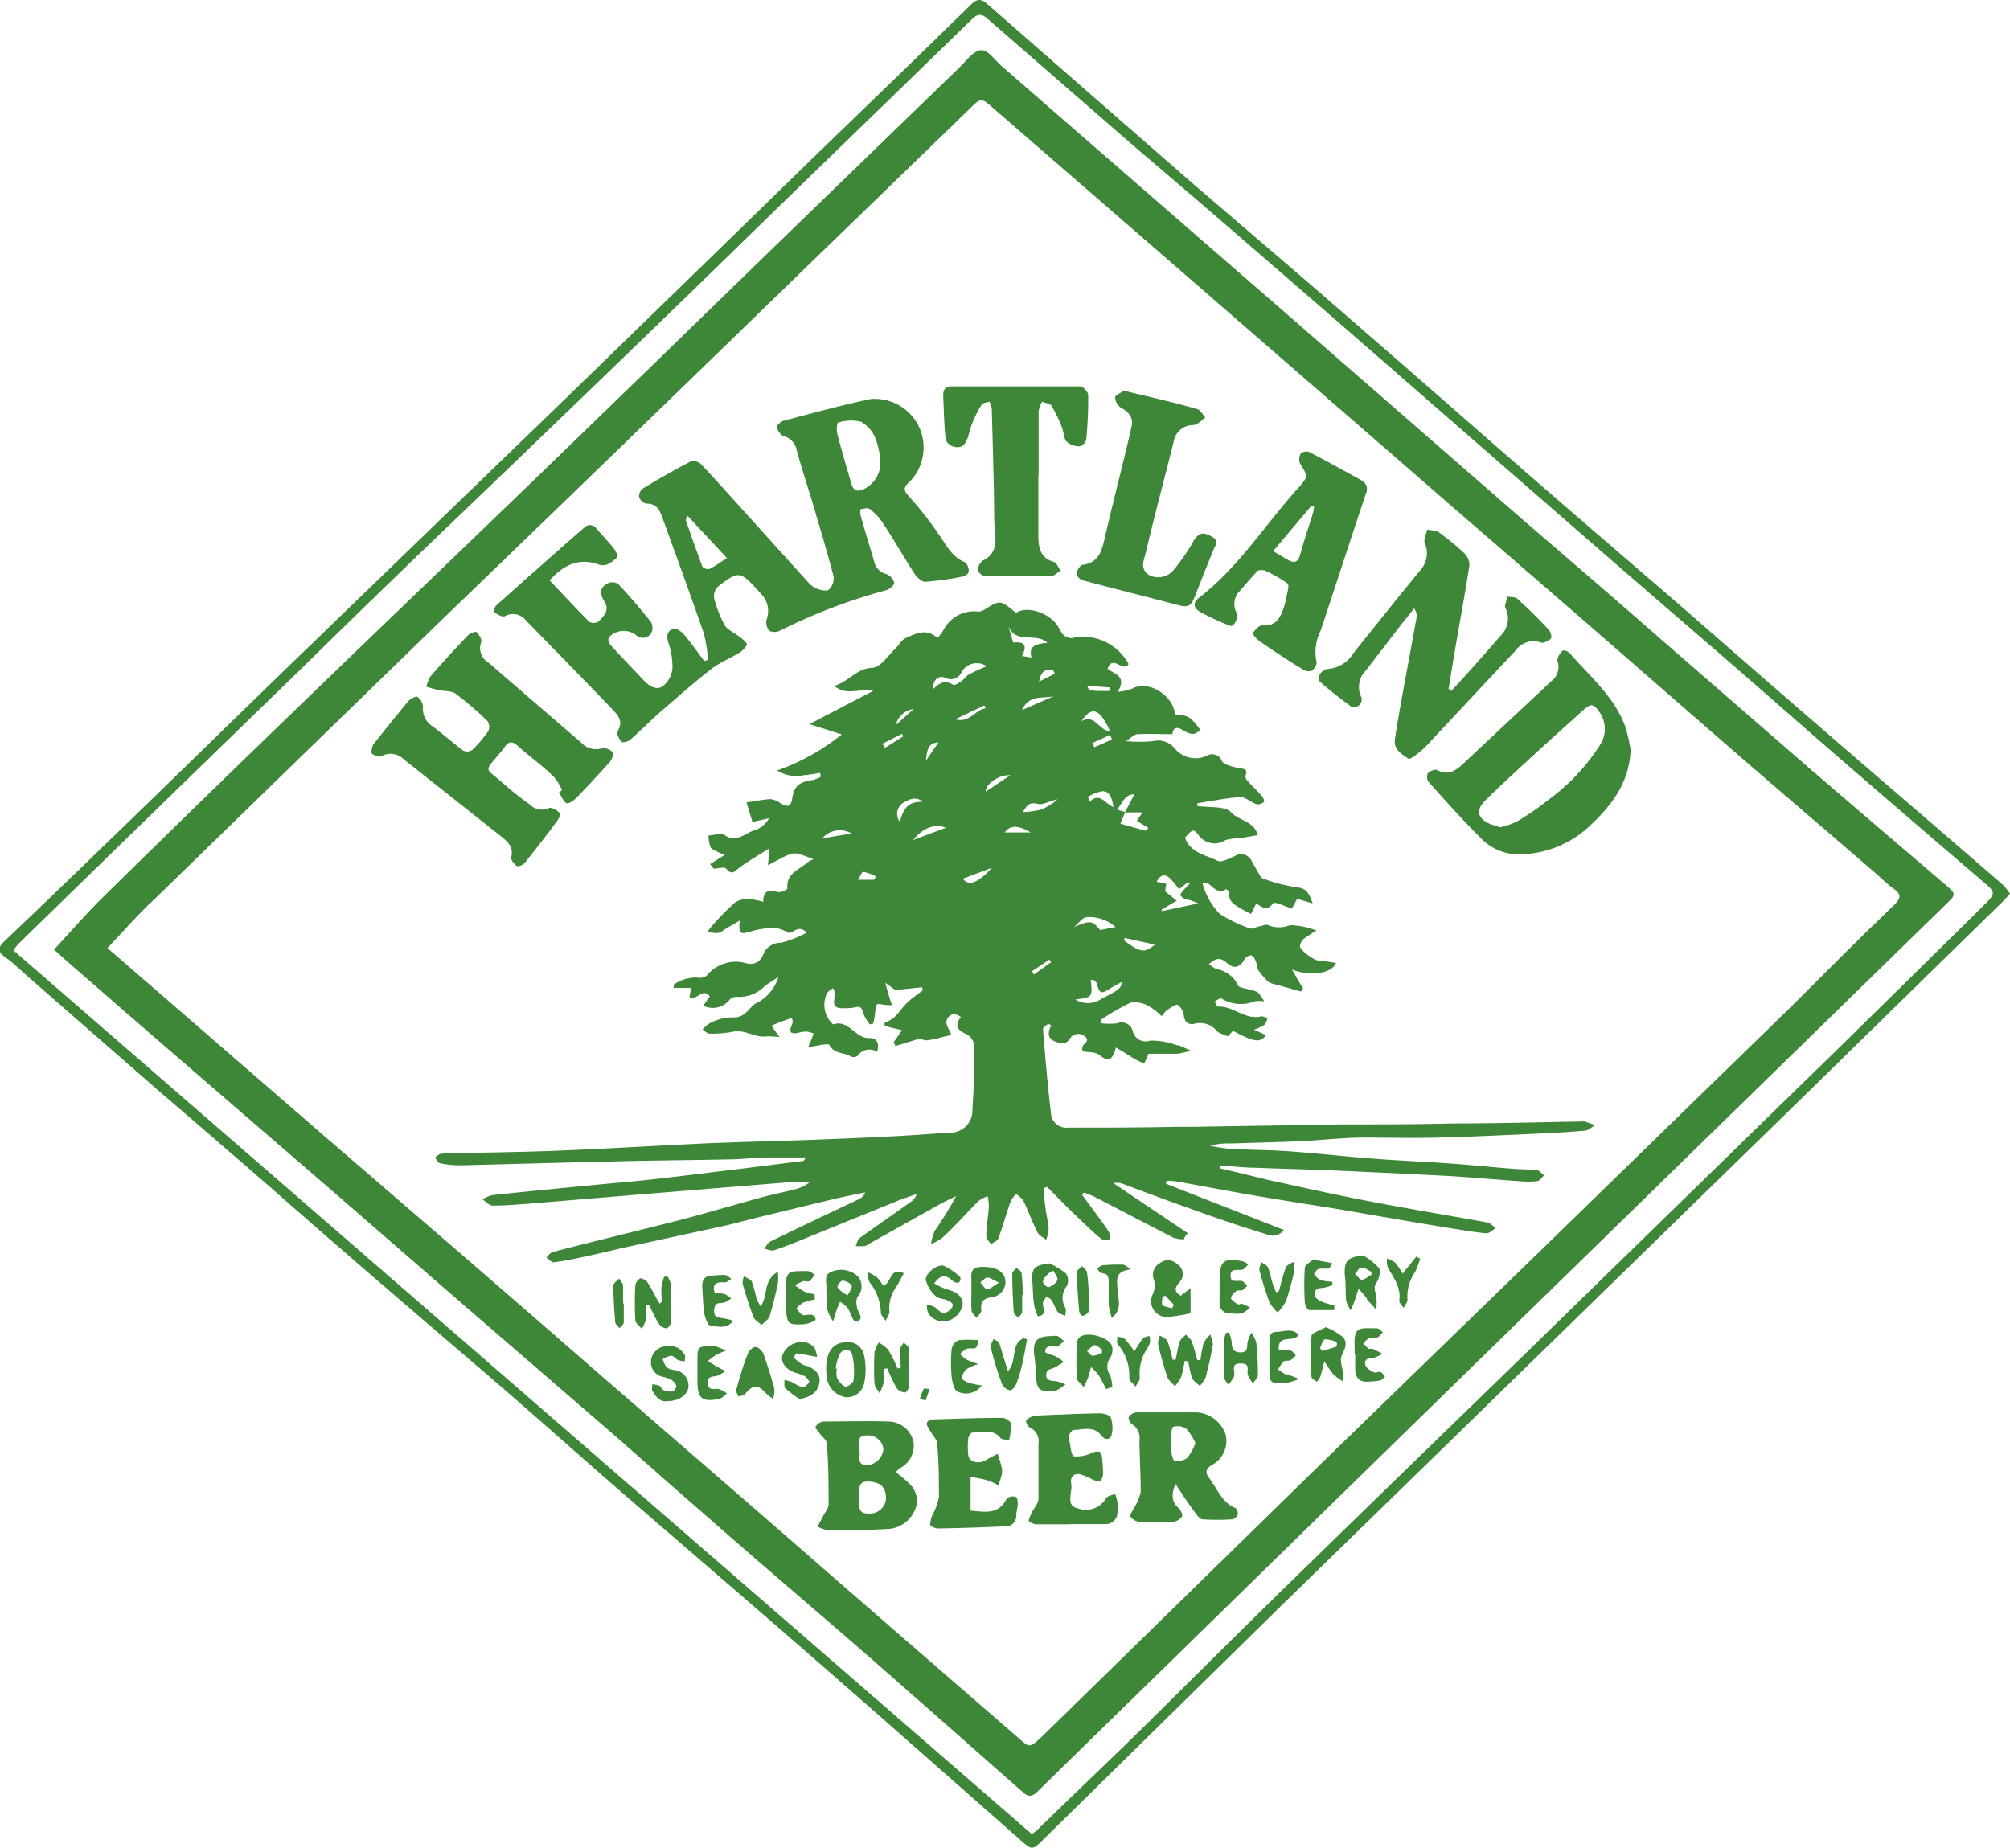 <svg xmlns="http://www.w3.org/2000/svg" viewBox="0 0 173.81 159.81"><defs><style>.cls-1{fill:#3e8638;}</style></defs><title>hertland_logo</title><g id="レイヤー_2" data-name="レイヤー 2"><g id="image"><g id="OYhaIL"><path class="cls-1" d="M173.81,77.3c-.26.28-.46.52-.68.73q-8.72,8.53-17.43,17.06l-27.68,27-17.44,17L90.13,159.19c-.86.84-.92.81-1.84,0q-6.5-5.73-13-11.45-6.3-5.53-12.65-11c-3.28-2.85-6.59-5.67-9.87-8.53s-6.79-6-10.21-8.94-7.09-6.07-10.62-9.12c-2.9-2.51-5.77-5-8.66-7.55q-4.86-4.22-9.75-8.42L2.45,84.5c-.65-.57-1.27-1.2-2-1.71s-.6-.87-.06-1.39c2.73-2.6,5.46-5.21,8.16-7.84C14.33,68,20.05,62.37,25.81,56.8Q37.08,45.9,48.36,35q10.72-10.4,21.41-20.83C74.51,9.58,79.27,5,84,.36c.52-.5.87-.46,1.39,0Q94.2,8.07,103,15.75C108,20.05,113,24.3,117.92,28.6c4.78,4.14,9.52,8.32,14.29,12.47,3.65,3.18,7.32,6.33,11,9.5s7.52,6.56,11.29,9.82q6.15,5.33,12.31,10.62c2.15,1.86,4.31,3.71,6.45,5.58A5.85,5.85,0,0,1,173.81,77.3ZM89.23,158.64c.19-.15.33-.24.46-.36,3-2.93,6.07-5.84,9.07-8.78,5.06-5,10.07-10,15.14-14.92,7.66-7.48,15.37-14.92,23-22.38l21.64-21.1q6.43-6.3,12.85-12.64c1.27-1.25,1.25-1.22-.11-2.38q-6.15-5.26-12.26-10.55c-2.92-2.53-5.81-5.08-8.72-7.61-3.7-3.21-7.42-6.4-11.11-9.61s-7.44-6.47-11.15-9.71L116.33,28.39l-9.79-8.48c-2.72-2.35-5.45-4.69-8.17-7q-6.5-5.65-13-11.31c-.51-.45-.86-.39-1.33.07Q76.29,9.2,68.51,16.74c-3.62,3.52-7.22,7.05-10.85,10.56Q48.9,35.78,40.1,44.22,33,51,26,57.89,13.75,69.77,1.58,81.65a5.46,5.46,0,0,0-.42.55Z"/><path class="cls-1" d="M4.67,82.14c1.47-1.59,2.78-3.11,4.2-4.51q8.27-8.13,16.6-16.17c7.09-6.86,14.22-13.68,21.32-20.54q10.08-9.75,20.13-19.54Q74.94,13.6,83,5.8c.57-.55,1.18-1.42,1.82-1.46s1.21.87,1.8,1.38L104.87,21.6q5.52,4.78,11,9.57,7.9,6.88,15.81,13.78c4,3.45,8,6.87,11.91,10.31,4.34,3.76,8.67,7.55,13,11.3q5.82,5,11.68,10c.87.75.89.79.07,1.59l-37.46,36.57q-15.06,14.7-30.09,29.41c-3.69,3.61-7.4,7.21-11.09,10.84-.45.44-.76.47-1.23.06Q82,149.3,75.46,143.57c-3.63-3.17-7.3-6.29-10.93-9.44-3.81-3.31-7.6-6.65-11.41-10q-6.93-6-13.88-12l-10-8.69q-5.42-4.69-10.86-9.38Q12.12,88.66,5.86,83.2C5.4,82.81,5,82.4,4.67,82.14ZM9.29,82l.74.64L28,98.22q6,5.18,12,10.35,6.23,5.39,12.42,10.79l13.94,12.09c3.76,3.27,7.52,6.56,11.29,9.83q5.19,4.51,10.37,9c1,.88,1,.92,2,0q12.28-12,24.54-24,9.27-9,18.54-18,10.83-10.55,21.66-21.09c3-3,6-6,9.05-8.94.46-.45.7-.84,0-1.34s-1.1-.94-1.65-1.41c-4-3.46-8.06-6.91-12.07-10.39-4.34-3.76-8.66-7.55-13-11.32l-12.24-10.6c-3.33-2.89-6.65-5.8-10-8.69l-14.2-12.34L85.86,9.33c-1-.89-1.07-.87-2,.07Q71.36,21.5,58.89,33.61,48.51,43.68,38.1,53.71q-12.36,12-24.68,24C12,79,10.73,80.49,9.29,82Z"/><path class="cls-1" d="M102.38,107.19a3.13,3.13,0,0,1-.89-.13c-2.32-1.19-4.62-2.4-6.93-3.59a7.67,7.67,0,0,0-.84-.32l-.15.19L95,105.28c.3.42.62.83.89,1.28a2.18,2.18,0,0,1,.12.7c-.26,0-.6,0-.77-.1-.65-.53-1.26-1.11-1.86-1.7-1-.92-1.89-1.86-2.83-2.8l-.29.09c0,.61.08,1.23.16,1.83s.22,1.14.26,1.72a3.15,3.15,0,0,1-.22.93c-.26-.21-.62-.37-.75-.65-.44-.87-.77-1.8-1.2-2.69-.12-.25-.42-.42-.63-.63a2.47,2.47,0,0,0-.49.65c-.37,1.06-.67,2.15-1.06,3.2-.08.22-.42.34-.64.5-.14-.23-.4-.46-.4-.68,0-.87.17-1.73.22-2.6a4.41,4.41,0,0,0-.11-.87,3.21,3.21,0,0,0-.78.41c-1,1-2,2.14-3.11,3.17a4,4,0,0,1-1,.55,4.1,4.1,0,0,1,.32-1.13,32.41,32.41,0,0,0,1.85-3c-.45.22-.91.41-1.35.66l-6.2,3.47a1,1,0,0,1-.38.19,6.43,6.43,0,0,1-.76,0c.11-.23.16-.56.35-.7,1.47-1.07,3-2.11,4.46-3.16a1.12,1.12,0,0,0,.46-.65c-.69.25-1.38.47-2,.74l-8,3.25c-.77.31-1.55.63-2.34.88-.24.07-.55-.09-.83-.14.17-.21.3-.51.52-.62,2.57-1.25,5.15-2.47,7.73-3.7a1,1,0,0,0,.48-.55c-.87.18-1.74.35-2.61.55l-5.29,1.28c-1.35.32-2.69.67-4,1l-8.46,1.84c-1.32.29-2.63.62-3.95.9-.87.19-1.75.37-2.64.48-.19,0-.41-.27-.62-.42.17-.16.32-.4.52-.46,1.73-.46,3.47-.89,5.2-1.32,2.18-.55,4.37-1.07,6.55-1.65s4.28-1.21,6.42-1.79c.92-.25,1.85-.43,2.77-.67a3.06,3.06,0,0,0,1.31-.63c-.55,0-1.1,0-1.65,0l-12.21,1-10.57.88c-1,.07-2,.16-3,.15-.29,0-.57-.34-.86-.53a2.9,2.9,0,0,1,.83-.37c2.76-.3,5.53-.56,8.29-.83,1.9-.19,3.8-.34,5.7-.55,2.61-.29,5.22-.63,7.83-.94l5-.63c.1,0,.19-.06.28-.31-1.16,0-2.32,0-3.48,0-.93,0-1.85.14-2.78.16-3.25.07-6.51.09-9.76.17-4.61.1-9.22.24-13.83.35a8.29,8.29,0,0,1-1.72-.17c-.19,0-.33-.33-.49-.5.2-.12.39-.34.6-.34,3.3-.1,6.61-.12,9.91-.25,4.32-.17,8.63-.44,12.95-.64,2.6-.11,5.22-.17,7.83-.26s5.16-.19,7.73-.32c1.83-.08,3.65-.23,5.47-.34a1.92,1.92,0,0,0,2-2c.12-1.83.17-3.65.17-5.48a1.32,1.32,0,0,0-.61-1c-.75-.35-1.2-.7-.56-1.52-.54-.42-1-.25-1.2.2s.21.8.37,1.35l-.68.15a11.4,11.4,0,0,1-1.38.31,1.85,1.85,0,0,1-.67-.15l-2.09.64a3.07,3.07,0,0,0-.17-.31l.73-1.06-1.5-.36c0-.1,0-.19,0-.29a3.4,3.4,0,0,0,.78-.41,8.54,8.54,0,0,0,.74-.84,5.22,5.22,0,0,1,.6-.64c.37-.32.78-.6,1.17-.89l-.05-.28-2.32.24L76.55,85c.1.37.2.74.31,1.11s.18.55.26.83a4.68,4.68,0,0,1-.84-.06c-.43-.12-.57,0-.58.45a8.23,8.23,0,0,1-.19,1.21l-.3.06a3.84,3.84,0,0,1-.6-1.05c-.11-.5-.3-.52-.72-.41a4.59,4.59,0,0,1-.91.06c-.86.06-1-.36-.75-1.08.06-.18-.12-.44-.19-.66-.18.15-.43.26-.53.46a2.27,2.27,0,0,0,.42,2.57s.09.12.12.11c1.37-.46,1.9,1.28,3.18,1.18.58,0,.85.49.61,1.19a1.23,1.23,0,0,0-1.68.35.61.61,0,0,1-.59.06c-.57-.38-1.43-.19-1.85-1-.09-.18-1.1.1-1.83.18.11-.26.21-.49.3-.72l.17-.45a2.67,2.67,0,0,0-.53-.16,2.28,2.28,0,0,0-.69.07c-.7.17-1,.06-.64-.71a.6.6,0,0,0,0-.45c0-.06-.22-.08-.31,0-.48.17-1,.36-1.48.57,0-.08,0,0,0,0,.23.34.47.68.71,1a5.85,5.85,0,0,0-1.18-.07c-1,.12-1.85-.64-2.88-.4a9.76,9.76,0,0,1-2,.16c-.2,0-.41-.23-.61-.35a2.45,2.45,0,0,1,.53-.49A4.16,4.16,0,0,1,63.58,88a1.42,1.42,0,0,0,.85-.36c.32-.24.55-.61.88-.83a3.73,3.73,0,0,0,2-2.31c-.46.31-.85.53-1.19.8a3.07,3.07,0,0,1-2.33.92.86.86,0,0,0-.66.2,1.86,1.86,0,0,1-2.32.56l.57-.8c-.63-.8-1.11.39-1.74.08,0-.23.07-.47.13-.81H58.26a2.54,2.54,0,0,1,0-.29,3.41,3.41,0,0,1,2-.61,1.12,1.12,0,0,0,.85-.16,3.22,3.22,0,0,1,3.44-1.07A1.16,1.16,0,0,0,66,82.54a1.61,1.61,0,0,1,1.54-1,9.19,9.19,0,0,0,2.22-.88c-.87-.85-1.24.36-1.79-.09a2.89,2.89,0,0,0-1-.32,7.71,7.71,0,0,0-2,.3c-1,.3-1.11.23-1-.93l-1.3.76a1.85,1.85,0,0,1-.6.32,4,4,0,0,1-.9-.1,7.84,7.84,0,0,1,.5-.64,25.39,25.39,0,0,1,1.86-1.88,1.91,1.91,0,0,1,1.12-.32A5.81,5.81,0,0,1,66,78c0-1,.51-1.07,1.27-.84a1.14,1.14,0,0,0,.82-.3c-.14-1.32,1-1.61,1.72-2.26a2,2,0,0,1,.54-.28A10.79,10.79,0,0,0,69,73.84a1.4,1.4,0,0,0-.81.08c-.55.24-1.07.54-1.79.92.07-.64.1-1,.15-1.47-1,.6-1.83,1.11-2.65,1.7-.39.29-.62.67-1.1.06-.14-.18-.71,0-1.09,0l-.31-.39,1.26-.79c-.27-.12-.47-.2-.65-.3s-.5-.21-.58-.39a3.71,3.71,0,0,1-.17-1c.46,0,1.06-.26,1.35-.06,1.11.79,1.87-.22,2.77-.43a2.24,2.24,0,0,0,1.12-1l-1.44.32c-.2-.68-.37-1.24-.51-1.69.7-.1,1.4-.25,2.09-.28a1.83,1.83,0,0,1,.86.36c.52.3.89.4,1-.41.17-1.1.63-1.45,1.8-1.61a3.26,3.26,0,0,0,.68-.28l-.06-.33c-.48.07-1,.17-1.43.2a3.1,3.1,0,0,1-2.29-.41,18.91,18.91,0,0,0,5.59-3.12L70,62.63l5.52-2.88c-1.1-.27-2.29.5-3.38-.43,1.25-.35,1.89-1.49,3.27-1.56.69,0,1.33-1,2-1.65.33-.29.55-.77.92-.93.86-.37,1.77-.88,2.73,0a3.27,3.27,0,0,0,.49-.63,3,3,0,0,1,3.09-1.65,1.24,1.24,0,0,0,.62-.25c1.11-.72,1.29-.72,2.29.11l.33.24c.94-.63,2.8,0,3.55,1.09.12.19.22.41.35.6a1,1,0,0,0,1.22.43,4.48,4.48,0,0,1,4.59,2.31c-.47.78-1.38-.86-1.81.41.51.46,1.73.6.87,2a5.21,5.21,0,0,0,1.24-.27c1.55-.84,3.66.74,3.71,2.26,1.09,0,1.32.13,2.18,1.27-.52.67-1.08.29-1.59,0s-.76-.09-.81.4c-1,0-2-.05-3,0-.31,0-.61.36-1,.6a11.9,11.9,0,0,0,2.34,0,1.84,1.84,0,0,1,1.87.64,2.32,2.32,0,0,0,2.8.61.89.89,0,0,1,1.27.47c.21.34.84.46,1.31.58s1,0,.73.7a.51.51,0,0,0,.14.39c.42.47.88.91,1.29,1.38.11.13.23.41.17.49a.83.83,0,0,1-.52.21.57.57,0,0,1-.32-.1c-.41-.18-.84-.56-1.23-.53-1.24.09-2.46.34-3.69.53,0,.08,0,.16,0,.24,1,.15,2.37,0,2.89.52.68.77,2,.76,2.34,2l-1.58.27a4.79,4.79,0,0,0-1.22.16,1.7,1.7,0,0,1-2.38-.51c-.39-.46-.47-.44-1.12.3.46,1.32,1.8,1.5,2.82,2,.33.18,1-.2,1.51-.42a1,1,0,0,1,1.46.5c.22.37.42.75.65,1.12.07.12.16.29.27.32a14,14,0,0,0,2.92.77c.88.07,1.1.52,1.41,1.4l-1.34-.4c-.13.24-.27.51-.46.85-.36-.13-.7-.27-1-.38s-.57-.16-.63-.08c-.52.73-1,.31-1.45,0l-.44.91a9,9,0,0,1-1-.52c-.47-.3-1-.58-.88-1.32,0-.08-.24-.3-.27-.29-.78.45-1.16-.23-1.66-.56,0,0-.17,0-.39.06a4.09,4.09,0,0,0,.26.77,6,6,0,0,0,1.2,1.84,11.52,11.52,0,0,0,2.64,1.28c.22.08.54-.13.82-.18s.57-.2.75-.1a2.52,2.52,0,0,0,1.89,0,6.58,6.58,0,0,1,2.3.47,10.23,10.23,0,0,0-1.12.72,1,1,0,0,0-.32.63c0,.35,1.2,1.21,1.58,1.24s1,.13,1.54.2c-.36,1-2.46,1.16-3.8.57l.45.82.51.85-.21.24c-.34-.1-.68-.18-1-.29L110,85.07a1.13,1.13,0,0,1-.36-.19,6.36,6.36,0,0,1-.8-.92c-.15-.22-.13-.54-.24-.8s-.24-.49-.41-.53a.69.69,0,0,0-.56.33c-.41.73-.92.88-1.52.34s-1-.42-1.57.09a3,3,0,0,0,.65.43,2.5,2.5,0,0,1,1.86,1.4c.08.21.6.25.92.35a2.78,2.78,0,0,1,.8.26,3.48,3.48,0,0,1,.54.78,2.55,2.55,0,0,0-.83,0,3.2,3.2,0,0,1-2.91-.28c-.09,0-.36.19-.54.29.1.15.2.45.3.44,1.33-.06,2.36,1.21,3.76.84.15,0,.35.12.52.18-.09.19-.13.44-.27.56a4.7,4.7,0,0,1-.91.42l1.06.48c-.57.67-1,.61-2.87-.38l-.45.48c-.35-.18-.8-.26-1-.53a1.88,1.88,0,0,0-1.93-.55c-.5.07-.79-.13-.87-.71a1.34,1.34,0,0,0-.52-.93c-.2-.09-.63.26-.93.45-.14.08-.23.25-.47.52A5.26,5.26,0,0,0,99.3,87a2.42,2.42,0,0,0-1.54-.28,19.37,19.37,0,0,0-2.56,1.49l.06.3a5.89,5.89,0,0,0,1.33,0,1,1,0,0,1,1.37.7,1.15,1.15,0,0,0,1.52.79,6.63,6.63,0,0,1,2.31.41l.17,0,1,.46a7,7,0,0,1-1.16.27c-.85,0-1.72,0-2.48,0l-.38.85c-.27-.13-.55-.24-.81-.39-.52-.31-1-.64-1.64-1-.24,1-.6,1.33-1.43.64-.33-.27-.93-.21-1.45-.31a1.15,1.15,0,0,1,0-.42c.12-.29.71-.5.17-.89a.84.84,0,0,0-1.28.25c-.32.45-.65.42-1.13.26-.81-.26-.79-.77-.47-1.44l-.25-.16c-.16.16-.47.34-.46.49.21,2.5.41,5,.72,7.51a1.34,1.34,0,0,0,1.45,1c3.1,0,6.21,0,9.32-.07.49,0,1,0,1.48,0l13-.21c3.14,0,6.27,0,9.4-.08,3.74,0,7.49-.11,11.23-.17a.75.75,0,0,1,.26,0l.89.32c-.29.16-.58.45-.88.47-1.44.13-2.89.21-4.33.27-2.78.13-5.57.26-8.35.33-2.14.06-4.28,0-6.41,0-1.82,0-3.64.22-5.46.31-2,.09-4.1.14-6.15.2a5.73,5.73,0,0,0-1.72.2,16.62,16.62,0,0,0,1.72.27c1.65.09,3.3.08,5,.2,2.54.18,5.06.47,7.6.66,2.08.16,4.17.24,6.25.39,1.79.12,3.57.31,5.36.45.78.07,1.56.06,2.34.15.22,0,.41.29.61.44-.2.18-.38.48-.6.5a7.41,7.41,0,0,1-1.56,0c-2.05-.14-4.09-.33-6.14-.45-3.35-.18-6.69-.33-10-.48-2.23-.09-4.46-.14-6.69-.23-1,0-2-.14-3-.2l0,.26c1.39.32,2.77.66,4.16,1,2.86.62,5.7,1.26,8.57,1.81,3.45.67,6.93,1.24,10.39,1.87.25.05.46.32.68.49-.27.15-.55.46-.81.44-1-.09-2.06-.28-3.09-.44q-2.52-.41-5-.84c-2-.33-3.92-.69-5.88-1s-4.1-.65-6.15-1-4.38-.8-6.56-1.19a7.45,7.45,0,0,0-.94-.08l-.09.26,10.21,4c-.62.75-1.21.47-1.71.31q-3.25-1-6.48-2.19c-2-.7-4-1.46-5.93-2.18a2.61,2.61,0,0,0-.64,0l6.45,4.34C102.47,106.91,102.42,107.05,102.38,107.19ZM97.27,70.27c.27-.51.53-1,.81-1.57-.8,0-1,.72-1.48,1.32l.7.22-.42,1,2.19.62.24-.24-1-.62.49-.74Zm3.48,6.82,1,.81-1.3.78v.13l3.16-.67a5.05,5.05,0,0,0-1.13-.39.75.75,0,0,1-.42-.34c0-.07.16-.26.26-.39s.37-.39.56-.59l-.15-.14-.78.62c-1-1.4-1.42-1.52-1.94-.65l.85.18C100.79,76.77,100.76,77.05,100.75,77.09ZM90.57,55.59c-1-.92-2.75.16-3.37-1.43.13.46.27.92.42,1.42,1-.13,1.22.28.75,1.16l.82.13C89,56,89.28,55.73,90.57,55.59ZM93,86.46a2.08,2.08,0,0,0,2.25-.07c1.42-.74,1.72-.88,1.75-1.46-.37.21-.73.39-1.07.61-.71.45-.85.39-1.08-.44,0-.14-.18-.24-.27-.35l-.25,0c0,.45.16,1-.05,1.32S93.45,86.35,93,86.46ZM85.32,57.63a1.49,1.49,0,0,0-2.2.57,1,1,0,0,1-1.37.42c-.63-.24-1.09.19-1.07,1,.52-.52,1-.86,1.74-.39.12.08.49-.16.71-.31s.43-.47.7-.61A15.44,15.44,0,0,1,85.32,57.63ZM96.46,80.18A3.46,3.46,0,0,0,94,79.32c-.37,0-.75.55-1.12.85,1.47-.58,1.53-.57,2.25.27Zm-3-17.76c1.2-.78,1.56.8,2.53.82C95.09,61.28,94.42,61,93.49,62.42ZM99.86,81.7l-2.63-.58,0,.24C98.58,82.39,99,82.45,99.86,81.7ZM94.08,68.92l.13.44c.87-.87,1.34.12,2.06.45-.09-.77-.29-1.34-.91-1.38A3.45,3.45,0,0,0,94.08,68.92ZM81.78,71.6c-.81-.39-1.93-.06-2.82,1.05Zm-2-2.25c-.56-.52-1.17-.2-1.65.07a1.12,1.12,0,0,0-.32,1.65C78.17,69.74,78.66,69.34,79.76,69.35Zm8.68.89A8,8,0,0,0,90.12,70a6.63,6.63,0,0,0,1.34-.86c-.63.09-1.26.52-1.73.39C88.91,69.32,88.75,69.79,88.44,70.24ZM83.26,76c.48.65,1.29.41,2.51-.94Zm5.13-14.59,2.76-1.21C90.26,60.47,89.05,60,88.39,61.38ZM71.1,72.51l2.54-.42A2,2,0,0,0,71.1,72.51ZM96,59.76c0-.1,0-.2,0-.3L94,59.31C94.2,59.77,94.2,59.77,96,59.76Zm-8.64,7.29c-1-.06-2.13.77-2.12,1.42Zm-2.14-5.78c0-.08-.07-.17-.1-.26l-2.52,1.2C83.82,62.57,84.31,61.41,85.19,61.27ZM75.6,76.09l.14-.29a4.55,4.55,0,0,0-1.1-.4c-.1,0-.27.4-.44.69ZM86.88,72h2.26C88,71.35,87.36,71.36,86.88,72Zm7.58-7.73.17.36,1.52-.67L96,63.56Zm-3.25-6L91.09,58c-.65-.16-1.06,0-1.24.95ZM79,61.33a1.79,1.79,0,0,0-1.53,1.37Zm-2.69,3,.22.35,1.59-1L78,63.47ZM89.25,84l.15.29,1.5-1.07L90.74,83ZM81.16,64.21c-.76.06-1,.4-1.09,1.58C80.42,65.27,80.81,64.72,81.16,64.21Z"/><path class="cls-1" d="M47.53,50.2c1.17,1.23,2.27,2.42,3.41,3.57a.81.81,0,0,0,.8,0c.46-.46,1-1,.54-1.73s-.42-1.23.3-1.6a.94.94,0,0,1,.88.07c1,1.06,1.93,2.16,2.83,3.29a1,1,0,0,1,.05.9.84.84,0,0,1-1.27.29,1.73,1.73,0,0,0-1.87-.26c-.71.36-.78.67-.24,1.24.91,1,1.83,1.94,2.74,2.91.46.49,1.1.84,1.62.47a2.26,2.26,0,0,0,.83-1.55,6.52,6.52,0,0,0-.38-2.29c-.17-.57,0-1,.46-1.13.23-.08.68.23.9.48.63.74,1.18,1.54,1.77,2.31l.33-.1a13.18,13.18,0,0,0-.37-2.29c-1.14-3.3-2.34-6.58-3.53-9.86-.24-.67-.46-1.39-1.44-1.36a.89.89,0,0,1-.63-.58.86.86,0,0,1,.36-.75c1.36-.82,2.74-1.61,4.15-2.34a1,1,0,0,1,.86.27c1.27,1.35,2.51,2.73,3.75,4.11,1.81,2,3.61,4,5.42,6a2.26,2.26,0,0,0,.81.64c.33.13.87.25,1.07.08a1.33,1.33,0,0,0,.41-1.1c-.54-2.1-1.17-4.18-1.78-6.25-.47-1.58-1-3.15-1.42-4.72a1.57,1.57,0,0,0-1.12-1.2c-.27-.08-.51-.48-.62-.79,0-.11.37-.48.62-.54,2.48-.66,5-1.34,7.47-1.87a4.21,4.21,0,0,1,3.41,7.15c-.62.57-.48.78,0,1.32a31.38,31.38,0,0,1,2.46,3.13c.68.91,1.11,2,2.3,2.5.21.08.38.53.36.79s-.36.43-.6.47a26.26,26.26,0,0,1-3.17.44c-.29,0-.7-.37-.9-.67-.94-1.45-1.82-3-2.76-4.42a5,5,0,0,0-1.11-1.19c-.16-.13-.54-.06-.79,0-.07,0-.08.42,0,.62.37,1.3.76,2.6,1.15,3.9a1.43,1.43,0,0,0,1.09,1.1,1.15,1.15,0,0,1,.65.77c0,.15-.39.53-.67.61a48.92,48.92,0,0,0-9.22,3.51,1.06,1.06,0,0,1-.94,0,1.14,1.14,0,0,1-.2-1,2.08,2.08,0,0,0-.33-2c-.14-.18-.31-.35-.46-.52-1.51-1.65-1.65-1.67-3.43-.29a1.16,1.16,0,0,0-.33,1,10.44,10.44,0,0,0,.91,2.33c.21.38.72.58,1.08.86a3.22,3.22,0,0,1,.84.75c.06.1-.31.56-.56.72-.81.51-1.72.86-2.47,1.43-1.5,1.17-2.93,2.43-4.37,3.68-.92.8-1.77,1.67-2.69,2.48-.18.16-.68.26-.76.17-.2-.25-.45-.75-.33-.92.53-.81.06-1.36-.41-1.85-2.49-2.6-5-5.16-7.52-7.74a1.4,1.4,0,0,0-1.8-.36c-.2.1-.62-.11-.85-.3s0-.55.17-.69c2.51-2.25,5-4.46,7.56-6.69a.65.65,0,0,1,1,.08c.5.56,1,1.11,1.5,1.7.18.22.4.67.31.8a2.21,2.21,0,0,1-1,.68,1.27,1.27,0,0,1-.75-.1C50.06,48.28,48.74,48.83,47.53,50.2ZM76.11,39.67a7.11,7.11,0,0,0-.41-1.77,2.91,2.91,0,0,0-1.26-1.43,3.74,3.74,0,0,0-2,.09,2,2,0,0,0,0,1.1c.37,1.42.78,2.82,1.2,4.23.15.48.44.69,1,.44A2.53,2.53,0,0,0,76.11,39.67ZM59.39,44.54c0,.27-.11.38-.08.47.46,1.33.92,2.65,1.43,4a.64.64,0,0,0,.61.2c.5-.25.95-.59,1.51-.94Z"/><path class="cls-1" d="M48.6,68.35a4.47,4.47,0,0,0-.66-1.11c-1-1-2.17-1.83-3.23-2.78-.45-.4-.75-.3-1.06.14-.11.16-.25.32-.38.48-1.46,1.77-1.36,1.23.22,2.66a27.29,27.29,0,0,0,2.31,1.83,1.45,1.45,0,0,0,1.67.32c.19-.1.65.15.85.36s0,.55-.13.74c-.92,1.23-1.85,2.45-2.82,3.65-.14.17-.54.34-.68.26s-.54-.52-.49-.72c.25-.93-.32-1.4-.92-1.88L34.9,65.66a1.61,1.61,0,0,0-1.84-.3,1,1,0,0,1-.89-.17c-.11-.09,0-.61.11-.8,1-1.26,2-2.5,3-3.72.19-.22.68-.49.82-.4a1.19,1.19,0,0,1,.48.88,1.74,1.74,0,0,0,.76,1.62c.93.69,1.8,1.47,2.73,2.16a.79.79,0,0,0,.76-.06,10.45,10.45,0,0,0,1.4-1.65.88.88,0,0,0-.07-.85A28.31,28.31,0,0,0,39.4,60c-.37-.27-1-.21-1.45-.31s-.73-.2-1.09-.29a3.25,3.25,0,0,1,.39-.93q1.57-1.8,3.23-3.53c.17-.18.64-.35.75-.26s.47.63.39.83a1.47,1.47,0,0,0,.63,1.81q4,3.46,8,6.9a1.72,1.72,0,0,0,1.83.49,1.1,1.1,0,0,1,.92.38c.1.12-.11.63-.3.85-.9,1-1.83,2-2.79,3-.25.26-.72.62-.93.53s-.44-.6-.65-.94Z"/><path class="cls-1" d="M141,64.86c-.09,2.74-1.56,4.71-3.41,6.46a9,9,0,0,1-5.68,2.55,4.59,4.59,0,0,1-3.63-1.16c-1.66-1.62-3.2-3.36-4.75-5.08a.76.76,0,0,1-.06-.75c.18-.19.63-.38.81-.28.94.51,1.59.07,2.24-.54l7.62-7.14a1.52,1.52,0,0,0,.55-1.7c-.08-.24.15-.63.34-.86s.55,0,.67.09c1.79,2.08,4,3.88,4.9,6.57A14.35,14.35,0,0,1,141,64.86Zm-11.25,6.69a6.75,6.75,0,0,0,1.43-.5,23.94,23.94,0,0,0,2.7-1.86,17.65,17.65,0,0,0,4.45-4.71,2.53,2.53,0,0,0,0-2.86c-.52-.76-.74-.81-1.42-.2-1.61,1.45-3.23,2.9-4.82,4.37-1.24,1.14-2.47,2.28-3.67,3.46-.82.82-.66,1.54.4,2A7.58,7.58,0,0,0,129.75,71.55Z"/><path class="cls-1" d="M125.5,59.76c.64-.7,1.28-1.39,1.91-2.1.83-.93,1.66-1.87,2.47-2.81a2,2,0,0,0,.3-2.25c-.11-.26.11-.65.18-1,.3.07.68,0,.88.22.93.84,1.82,1.72,2.67,2.63.18.18.31.65.2.78s-.63.44-.84.35a1.91,1.91,0,0,0-2.24.72c-2.43,2.57-4.84,5.17-7.26,7.75a8,8,0,0,1-.92.92c-.34.27-.92.75-1.06.65-.56-.39-1.3-.78-1.17-1.67.17-1.14.37-2.28.57-3.42q.66-3.57,1.31-7.15a1,1,0,0,0-.22-.75c-.45.57-.91,1.13-1.36,1.71L118.1,58a2,2,0,0,0-.37,2.32.72.72,0,0,1-.18.66.73.73,0,0,1-.67.16c-.93-.68-1.85-1.39-2.72-2.16-.37-.33.08-1.09.73-1.13A2.78,2.78,0,0,0,117,56.54q2.87-3.61,5.78-7.18a2.2,2.2,0,0,0,.42-2.4c-.11-.32.14-.77.22-1.16.33.08.73.05,1,.24a21.36,21.36,0,0,1,2.21,1.82,1.46,1.46,0,0,1,.44,1c-.38,2.45-.83,4.89-1.25,7.34-.19,1.12-.37,2.25-.56,3.38Z"/><path class="cls-1" d="M109.28,49.31c-.34,0-.5,0-.56.09-.5.55-1,1.11-1.48,1.68a1.59,1.59,0,0,0-.26,2c.11.2-.1.65-.27.91s-.48.11-.68,0c-.73-.29-1.43-.63-2.14-1s-.77-.85-.22-1.28c3.45-2.65,5.73-6.35,8.61-9.52.87-1,.82-1,.13-2.11a1,1,0,0,1,.07-.85.78.78,0,0,1,.73-.14c1.51.79,3,1.61,4.49,2.44a.86.86,0,0,1,.41,1.17c-1.32,3.94-2.6,7.9-3.91,11.85a4.05,4.05,0,0,0-.36,2.68c.07.21-.17.62-.38.77a.84.84,0,0,1-.76-.08q-2-1.21-3.84-2.51c-.24-.16-.57-.59-.52-.66.2-.28.55-.68.81-.66,1.12.09,1.54-.58,1.83-1.46a5.26,5.26,0,0,0,.21-.75c.08-.49.35-1.23.14-1.42A10.85,10.85,0,0,0,109.28,49.31Zm.81-1.64,1.24.73c.61.37.92.23,1.11-.47.32-1.17.71-2.31,1.07-3.47.06-.2.09-.41.13-.61l-.22-.13Z"/><path class="cls-1" d="M89.79,41.16c0,1.74,0,3.49,0,5.23,0,1,.19,1.89,1.36,2.22.23.07.37.49.56.75-.29.17-.58.48-.87.49-1.85,0-3.71,0-5.56,0-.26,0-.7-.31-.72-.51a1.08,1.08,0,0,1,.43-.86,1.81,1.81,0,0,0,1.06-2c-.11-1.41-.07-2.83-.11-4.25q-.08-3.43-.18-6.87a2.13,2.13,0,0,0-.2-.62c-.24.08-.59.1-.68.27a9.25,9.25,0,0,0-1,2.15c-.29,1.2-.56,1.65-1.37,1.49a1.06,1.06,0,0,1-.74-.65c-.13-1.27-.15-2.55-.21-3.83,0-.51.23-.75.73-.75,3.71,0,7.42,0,11.12,0,.25,0,.69.49.69.75a34.87,34.87,0,0,1-.17,3.82c0,.23-.37.61-.56.61a1.61,1.61,0,0,1-1.12-.39C92,38,92,37.42,91.84,37a11.85,11.85,0,0,0-.91-1.9c-.13-.21-.54-.24-.82-.35a2.53,2.53,0,0,0-.3.83c0,1.86,0,3.72,0,5.58Z"/><path class="cls-1" d="M97.15,33.78c2.22.55,4.3,1,6.37,1.6.28.07.47.47.71.72-.32.23-.62.62-1,.66a1.72,1.72,0,0,0-1.75,1.5c-.81,3.19-1.65,6.37-2.41,9.57-.15.61-.53,1.37.28,1.9a1.73,1.73,0,0,0,2.13-.42,17.88,17.88,0,0,0,1.71-2.48c.43-.71.76-.86,1.53-.46s.36.8.18,1.26c-.53,1.31-1.06,2.62-1.57,3.94-.34.88-.61,1-1.5.75-2.74-.72-5.48-1.4-8.22-2.13-.22-.06-.55-.41-.53-.59s.31-.73.52-.75c1.31-.15,1.64-1.06,1.89-2.14.6-2.62,1.26-5.22,1.9-7.83.16-.7.34-1.4.48-2.11s-.35-1.19-1-1.55a1.11,1.11,0,0,1-.44-.87C96.5,34.14,96.93,34,97.15,33.78Z"/><path class="cls-1" d="M101.64,128.33c-.29.77-.42,1.46.23,2.06.2.18.42.57.35.76a1,1,0,0,1-.74.46c-1,.07-2,.08-3,0a1,1,0,0,1-.73-.45c-.08-.14.19-.47.3-.72a4.12,4.12,0,0,0,.59-1.4c0-1.48-.09-3-.11-4.44a1.39,1.39,0,0,0-.63-1.41c-.17-.1-.36-.49-.29-.62a.87.87,0,0,1,.65-.41c1.74,0,3.48,0,5.22,0a2.83,2.83,0,0,1,2.51,1.94,2.37,2.37,0,0,1-1.23,2.63c-.55.35-.53.68-.19,1.12.7.9,1.06,2.09,2.25,2.58.14.05.26.41.21.58a.69.69,0,0,1-.49.4,19.26,19.26,0,0,1-2.52,0c-.25,0-.51-.34-.68-.59C102.72,130,102.19,129.17,101.64,128.33Zm1.73-3.52a4.82,4.82,0,0,0-.78-1.23,1.37,1.37,0,0,0-1.11-.18c-.14,0-.22.58-.24.9a5.45,5.45,0,0,0,.05,1.21c0,.32.19.87.31.88a1.57,1.57,0,0,0,1.09-.32A4.62,4.62,0,0,0,103.37,124.81Z"/><path class="cls-1" d="M77.46,127.34a9.88,9.88,0,0,1,1.25,1.06,2,2,0,0,1,.31,2.4,2.71,2.71,0,0,1-2.41,1.45c-1.67.1-3.36.1-5,.1a3.12,3.12,0,0,1-.92-.31c.16-.3.33-.59.48-.9s.48-.69.48-1c0-1.77,0-3.54-.16-5.3,0-.29-.39-.56-.59-.84s-.43-.5-.38-.59a1,1,0,0,1,.65-.46c1.88,0,3.77-.06,5.65,0a2.25,2.25,0,0,1,2.18,1.8A2.19,2.19,0,0,1,77.79,127,3.06,3.06,0,0,0,77.46,127.34Zm-3.16,2.18c.12.5-.34,1.43.87,1.39a1.4,1.4,0,0,0,1.45-1.3c0-1-.52-1.43-1.5-1.47S74.3,128.82,74.3,129.52Zm0-4.11c.18.46-.36,1.32.71,1.31a1.52,1.52,0,0,0,1.38-1.41A1.33,1.33,0,0,0,75,124.15C74,124.13,74.34,124.88,74.25,125.41Z"/><path class="cls-1" d="M92.43,131.84c-.93,0-1.86,0-2.78,0-.25,0-.68-.19-.69-.32s.18-.52.31-.78.52-.72.53-1.09c0-1.6,0-3.19,0-4.79a1.27,1.27,0,0,0-.69-1.36.74.74,0,0,1-.38-.59c0-.16.35-.31.56-.42a1.16,1.16,0,0,1,.42-.06c1.8-.07,3.6-.16,5.4-.19.32,0,.87.15.94.36a2.68,2.68,0,0,1,.07,1.51c-.14.49-.62.41-.88.06-.68-.89-1.58-.5-2.41-.49-.13,0-.29.24-.36.41a.89.89,0,0,0,0,.51c.11.48.16,1.3.39,1.36a3,3,0,0,0,1.58-.31c.46-.16.8-.24.85.39a12.08,12.08,0,0,1,.09,1.47c0,.2-.13.53-.27.57a1.21,1.21,0,0,1-.7-.14,4.77,4.77,0,0,0-1.06-.44c-.55-.07-.82.31-.72.82.14.75-.56,1.91.6,2.15a2,2,0,0,0,2.41-.88c.1-.21.52-.26.79-.38a4,4,0,0,1,.2.75,4.13,4.13,0,0,1,0,.86,1,1,0,0,1-1.09,1h-3Z"/><path class="cls-1" d="M83.93,127.74v2.92c1.19.08,2.39.4,3.1-1,.08-.17.5-.27.73-.22s.25.41.25.65-.12.62-.13.93a.92.92,0,0,1-1,1c-1.91.08-3.82.15-5.74.18-.24,0-.68-.17-.7-.32a2.12,2.12,0,0,1,.23-.92,5.34,5.34,0,0,0,.52-1.46c0-1.54,0-3.08-.15-4.61,0-.37-.38-.71-.57-1.07s-.34-.48-.33-.71.38-.33.6-.34c2-.07,4-.13,5.92-.14.26,0,.72.29.75.5a5.17,5.17,0,0,1-.14,1.39c-.25,0-.62,0-.74-.13-.69-.86-1.6-.47-2.43-.49-.13,0-.36.31-.37.49a6.66,6.66,0,0,0,0,1.48c.08.63,1,.8,1.62.36a10.2,10.2,0,0,1,.93-.48c.12.39.25.78.34,1.18a1.26,1.26,0,0,1,0,.61c-.07.32-.19.62-.29.93a4.48,4.48,0,0,0-.8-.38C85,127.9,84.52,127.84,83.93,127.74Z"/><path class="cls-1" d="M102.44,117.71a9.16,9.16,0,0,1-.3,1.38,4.08,4.08,0,0,1-.54.81c-.23-.27-.55-.5-.66-.81-.31-.92-.57-1.87-.8-2.82a2,2,0,0,1,.16-.77c.23.17.57.29.66.51a12,12,0,0,1,.44,1.59l.26,0c.12-.52.19-1.06.35-1.56.08-.24.35-.41.53-.61.17.2.42.36.51.58.2.53.33,1.08.48,1.62h.28a10.15,10.15,0,0,1,.27-1.46,2.63,2.63,0,0,1,.57-.74,2.35,2.35,0,0,1,.23.85c-.17,1-.38,1.92-.63,2.87a2.58,2.58,0,0,1-.51.72c-.22-.23-.55-.41-.66-.69a8.59,8.59,0,0,1-.32-1.44Z"/><path class="cls-1" d="M102.1,112.07l.85-.65v2.17a15.72,15.72,0,0,1-2,.32,1.36,1.36,0,0,1-1.25-2,1.77,1.77,0,0,0,.08-1.24,1.14,1.14,0,0,1,.52-1.42,1.12,1.12,0,0,1,1.51.1,1,1,0,0,1,.26,1.46C101.8,111.16,101.3,111.58,102.1,112.07Zm-.75,1.08.16-.29-.73-.79-.26.08c0,.25-.1.6,0,.73S101.07,113.07,101.35,113.15Z"/><path class="cls-1" d="M57.25,112.56a8.8,8.8,0,0,1-.06-1.14,6.38,6.38,0,0,1,.24-1h.31a2.66,2.66,0,0,1,.31.82c0,1,0,2,0,3,0,.24-.23.61-.41.65a.88.88,0,0,1-.67-.4c-.33-.52-.58-1.1-.87-1.66l-.27.05a6.7,6.7,0,0,1,.05,1.18,3.19,3.19,0,0,1-.39.87c-.19-.25-.54-.48-.55-.74a25.7,25.7,0,0,1,0-3,.84.84,0,0,1,.45-.63c.18,0,.52.21.65.42.35.57.64,1.18,1,1.78Z"/><path class="cls-1" d="M95.65,120.14c-.21-.4-.4-.82-.65-1.2a6.13,6.13,0,0,0-.65-.7c-.09.29-.15.59-.25.88s-.26.56-.38.84c-.21-.25-.58-.49-.6-.76a29,29,0,0,1,0-3,.79.79,0,0,1,.22-.53c.64-.57,2.6,0,2.82.77a1.29,1.29,0,0,1-.16,1,1.28,1.28,0,0,0,0,1.51,4.3,4.3,0,0,1,.19,1ZM95.29,117c0-.1,0-.19,0-.28-.22-.13-.45-.4-.64-.37s-.44.32-.66.5c.18.15.34.41.52.42A2.22,2.22,0,0,0,95.29,117Z"/><path class="cls-1" d="M114.64,114.79a5.29,5.29,0,0,1,1.5.87c.41.47.17,1-.12,1.6-.16.33,0,.84.08,1.26s0,.63,0,.94a4.87,4.87,0,0,1-.8-.59,10.94,10.94,0,0,1-.78-1.14c-.11.44-.21.89-.34,1.32a1.91,1.91,0,0,1-.3.46c-.16-.13-.46-.26-.47-.4a24.79,24.79,0,0,1,0-3.55C113.4,115.28,114.14,115.08,114.64,114.79Zm-.49,1.82.2.24,1.25-.39c0-.12,0-.25,0-.38a2.74,2.74,0,0,0-1-.24C114.37,115.87,114.27,116.34,114.15,116.61Z"/><path class="cls-1" d="M76.42,118.41a6.24,6.24,0,0,1,0,1.14,4.18,4.18,0,0,1-.37.94c-.15-.28-.41-.54-.43-.83a24.12,24.12,0,0,1,0-2.69,2.75,2.75,0,0,1,.37-.85,3.05,3.05,0,0,1,.82.62,14.55,14.55,0,0,1,.81,1.63l.28-.08a13.92,13.92,0,0,1-.07-1.58c0-.2.21-.4.32-.6.16.18.44.35.44.53.05,1.09.05,2.2,0,3.29,0,.19-.24.52-.34.51a1,1,0,0,1-.69-.35c-.33-.55-.58-1.16-.86-1.75Z"/><path class="cls-1" d="M71.46,111.9c0-.2,0-.4,0-.61,0-.48-.22-1.07.49-1.31a2.11,2.11,0,0,1,2.31.5,1.36,1.36,0,0,1-.1,1.68,1.16,1.16,0,0,0-.06.83c0,.31.25.58.32.89a.52.52,0,0,1-.19.42.47.47,0,0,1-.43-.14c-.19-.31-.28-.69-.48-1a3.41,3.41,0,0,0-.67-.57c-.1.23-.22.46-.3.7s-.21.7-.31,1a4.8,4.8,0,0,1-.52-1.07,7,7,0,0,1,0-1.38Zm1.43-.08.41.21c.13-.28.42-.61.35-.82s-.49-.41-.78-.45c-.13,0-.45.34-.45.51S72.73,111.64,72.89,111.82Z"/><path class="cls-1" d="M90.74,109.27a6.3,6.3,0,0,1,1.44.88,1.1,1.1,0,0,1,.07,1.08,1.63,1.63,0,0,0-.1,1.92,1.68,1.68,0,0,1-.05.66c-.23-.12-.52-.19-.66-.37s-.28-.63-.47-.92-.32-.25-.49-.37c-.1.19-.29.37-.3.56,0,.45.36,1.05-.43,1.14a3.71,3.71,0,0,1-.35-1.16c-.08-.57-.08-1.15-.12-1.73C89.18,109.69,89.38,109.46,90.74,109.27Zm.35.63-.42.23c-.17.22-.45.44-.48.68s.39.56.48.52a1.4,1.4,0,0,0,.77-.6C91.51,110.52,91.22,110.18,91.09,109.9Z"/><path class="cls-1" d="M71.44,118.37c0-1.5.64-2.29,1.84-2.29a1.4,1.4,0,0,1,1.44,1.14,5.78,5.78,0,0,1,0,2.45,1.5,1.5,0,0,1-1.62,1.17,2,2,0,0,1-1.61-1.69A6.81,6.81,0,0,1,71.44,118.37Zm.82,0,.11,0a2,2,0,0,0,0,.77,1.61,1.61,0,0,0,.7.79c.16.07.72-.31.73-.52a6.41,6.41,0,0,0-.1-2.23c-.14-.54-.74-.59-1.07-.1A4.22,4.22,0,0,0,72.26,118.4Z"/><path class="cls-1" d="M66.86,121a4.9,4.9,0,0,1-.67-.53c-.66-.74-1.06-.72-1.74.07-.12.15-.38.18-.58.26-.08-.19-.25-.41-.21-.57.29-1.06.59-2.11,1-3.13.09-.27.45-.61.68-.6s.58.34.68.6c.36,1,.66,2,.94,3A3,3,0,0,1,66.86,121Z"/><path class="cls-1" d="M117.85,108.58a5.1,5.1,0,0,1,1.39,1.09c.18.28,0,1-.24,1.31s-.08.71,0,1.1a4.21,4.21,0,0,1,0,1.18l-.8-.87s0-.11-.06-.16l-.66-.78c-.1.32-.2.64-.32,1s-.24.58-.36.87a2.57,2.57,0,0,1-.39-.82c-.08-.72,0-1.45-.12-2.17C116.22,109.07,116.47,108.76,117.85,108.58Zm.74,1.68V110c-.28-.13-.56-.38-.83-.37s-.39.35-.58.55c.2.18.4.51.6.51S118.32,110.4,118.59,110.26Z"/><path class="cls-1" d="M80.79,111a5.54,5.54,0,0,0,1.08.52c.76.17,1.39.59,1.38,1.33a1.91,1.91,0,0,1-1,1.28,1.54,1.54,0,0,1-2-.58,1.92,1.92,0,0,1-.1-.69,1.74,1.74,0,0,1,.72.22c.36.3.64.72,1.17.3s.43-.69-.16-.93c-.35-.14-.81-.14-1-.38a2.71,2.71,0,0,1-.82-1.36c-.07-.58,1-1.4,1.55-1.23a5.1,5.1,0,0,1,1.44,1,.56.56,0,0,1-.12.44.58.58,0,0,1-.5-.09C81.91,110.34,81.43,110.1,80.79,111Z"/><path class="cls-1" d="M106.26,115.23a3.11,3.11,0,0,1,.25.86c0,.56.18.89.79.88s.53-.44.57-.86a3.19,3.19,0,0,1,.35-.84,2.91,2.91,0,0,1,.41.83,24.9,24.9,0,0,1,.14,2.86c0,.23-.28.46-.43.69a3.34,3.34,0,0,1-.43-.72c-.12-.39.23-1-.55-1-.39,0-.69,0-.66.54a1.37,1.37,0,0,1,0,.61,3.49,3.49,0,0,1-.48.68c-.13-.21-.37-.43-.38-.65,0-1,0-2.09,0-3.13a2.71,2.71,0,0,1,.17-.68Z"/><path class="cls-1" d="M57.78,121.18c-.69.14-1.06-.36-1.37-.9-.07-.14,0-.36,0-.55a2.28,2.28,0,0,1,.6.12c.14.07.2.32.34.37a1.49,1.49,0,0,0,.79.13c.16,0,.39-.39.34-.51a1.19,1.19,0,0,0-.53-.56,3.18,3.18,0,0,0-.66-.2,1.29,1.29,0,0,1-1-1.34,1.4,1.4,0,0,1,1.21-1.3,1.54,1.54,0,0,1,1.71.74c.09.13,0,.37,0,.57a2.81,2.81,0,0,1-.59-.12c-.21-.1-.38-.37-.57-.37a2.17,2.17,0,0,0-.74.28,2.08,2.08,0,0,0,.31.69,1.19,1.19,0,0,0,.63.26,1.37,1.37,0,0,1,1.29,1.39C59.52,120.61,58.71,121.18,57.78,121.18Z"/><path class="cls-1" d="M69.13,121a11.13,11.13,0,0,1-1.22-.92c-.13-.14-.06-.48-.08-.73a5.82,5.82,0,0,1,.68.2,3.67,3.67,0,0,0,.91.45c.18,0,.43-.28.58-.49,0,0-.21-.35-.38-.46a3.5,3.5,0,0,0-.8-.31c-.84-.25-1.35-.91-1.16-1.53a1.78,1.78,0,0,1,2.1-1.08,1.45,1.45,0,0,1,.65.41,2.91,2.91,0,0,1,.25.82l-.78-.14a9.38,9.38,0,0,0-1-.17c-.07,0-.25.37-.22.4a4.77,4.77,0,0,0,.76.58,2.46,2.46,0,0,0,.41.13c.82.32,1.18.87,1,1.57S70.07,120.86,69.13,121Z"/><path class="cls-1" d="M90.94,115.56a1.5,1.5,0,0,1,.52,0A3.22,3.22,0,0,1,92,116l-.53.47h-.09c-.4,0-1-.18-1,.46,0,.11.63.25.95.41a4.88,4.88,0,0,1,.66.46l-.71.44c-.25.14-.68.2-.75.39-.21.6.12.82.72.82a2.7,2.7,0,0,1,.88.3c-.31.19-.61.51-.94.54-1.36.13-1.56-.1-1.61-1.46,0-.52-.07-1-.14-1.56C89.29,116,89.62,115.56,90.94,115.56Z"/><path class="cls-1" d="M61.72,116.44a.48.48,0,0,1,.17,0l.91.37a6.55,6.55,0,0,0-.86.37,5.2,5.2,0,0,0-.72.54c.25.16.5.32.76.47s.5.26.74.39A2.48,2.48,0,0,1,62,119c-.41.09-.84,0-.79.66s.52.42.9.47a2.25,2.25,0,0,1,.75.39c-.23.17-.44.43-.69.48-1.5.28-1.86-.05-1.86-1.59V117.8C60.3,116.43,60.3,116.43,61.72,116.44Z"/><path class="cls-1" d="M117.14,117.12c0-.17,0-.35,0-.52-.09-1.88.31-1.74,1.94-1.71.17,0,.33.22.5.34-.15.15-.28.37-.46.44s-.52,0-.76.11-.32.26-.47.4a2.75,2.75,0,0,0,.44.46c.07.06.24,0,.33,0,.3.14.59.3.89.45a3.24,3.24,0,0,1-.86.38c-.4,0-.76.12-.63.58.07.25.39.46.65.6s.41,0,.59,0,.31.27.47.41c-.14.11-.26.3-.42.34a8.76,8.76,0,0,1-1,.1c-.77.07-1.13-.32-1.16-1,0-.46,0-.93,0-1.39Z"/><path class="cls-1" d="M70.46,112.39a6.26,6.26,0,0,0-1,.27,2.91,2.91,0,0,0-.6.52c.2.2.37.52.61.57s1-.3,1.06.42a2.28,2.28,0,0,1-1.11.37c-1.27.06-1.37-.05-1.44-1.33,0-.75,0-1.51,0-2.26s.27-1,.94-1a9,9,0,0,1,1,0c.19,0,.35.2.53.31a3,3,0,0,1-.45.54c-.12.09-.35,0-.51,0a7.43,7.43,0,0,0-.76.35,5.65,5.65,0,0,0,.84.57,4.11,4.11,0,0,0,.87.22Z"/><path class="cls-1" d="M105.46,111.3v-.53c0-1.68.29-2,2-1.68a1.58,1.58,0,0,1,.48.28c-.15.14-.27.34-.45.42-.37.17-1.06-.21-1.08.53s.7.34,1.05.51a2,2,0,0,1,.39.38,2,2,0,0,1-.4.37c-.14.07-.39,0-.5.06a1.16,1.16,0,0,0-.51.62c0,.13.3.37.51.5s.29,0,.42,0a5.17,5.17,0,0,1,.72.33,2.83,2.83,0,0,1-.68.5,3,3,0,0,1-.95,0,.87.87,0,0,1-1-1Z"/><path class="cls-1" d="M84.9,119.83a1.69,1.69,0,0,1-2.1.53c-.29-.1-.46-.84-.51-1.31a12.3,12.3,0,0,1,0-2.35,1.06,1.06,0,0,1,.57-.78,8.55,8.55,0,0,1,1.75,0c-.07.23-.09.56-.24.66s-.53,0-.76.07a2.14,2.14,0,0,0-.59.46,2.8,2.8,0,0,0,.59.5,9.11,9.11,0,0,0,1,.36,4.71,4.71,0,0,0-1,.43,1.22,1.22,0,0,0-.44.79c0,.13.41.35.67.43A7.18,7.18,0,0,0,84.9,119.83Z"/><path class="cls-1" d="M61.81,111.84a3.86,3.86,0,0,1,.84.08,2.63,2.63,0,0,1,.58.38,3.47,3.47,0,0,1-.54.34c-.27.1-.65,0-.81.23a1.05,1.05,0,0,0-.09.81c0,.14.32.26.52.31a5,5,0,0,1,1.1.25c-.59.75-1.37.49-2,.4-.21,0-.43-.67-.5-1-.12-.74-.13-1.49-.18-2.24s.2-1.06.92-1.07a9.2,9.2,0,0,1,1-.06c.21,0,.4.22.6.35-.19.1-.39.3-.59.3C62,110.87,61.54,111,61.81,111.84Z"/><path class="cls-1" d="M84,111.85v-1c0-.61-.15-1.23.82-1.27,1.19-.05,2,.32,2.12,1.17a1.34,1.34,0,0,1-1.18,1.45c-.77.1-1,.44-.9,1.15,0,.2-.27.43-.41.64-.15-.21-.41-.4-.44-.63a13.33,13.33,0,0,1,0-1.55Zm2.38-.92c-.52-.23-.78-.44-1-.43s-.41.28-.61.43c.2.2.4.57.6.58S85.89,111.23,86.4,110.93Z"/><path class="cls-1" d="M87.16,118.6c.83-.9.19-2.34,1.35-2.86l.3.1c-.13.71-.25,1.42-.41,2.13a13.22,13.22,0,0,1-.52,1.73c-.09.23-.37.57-.53.55a1,1,0,0,1-.69-.51c-.4-1.07-.74-2.17-1-3.27,0-.18.17-.44.26-.66.17.12.44.21.5.38C86.65,116.93,86.87,117.69,87.16,118.6Z"/><path class="cls-1" d="M115.22,111.15a3.52,3.52,0,0,1-.88.25c-.48,0-.76.25-.63.69.06.23.41.41.67.53a6.85,6.85,0,0,0,1,.28c0,.14,0,.27,0,.41-.73,0-1.45,0-2.17,0-.15,0-.37-.44-.38-.68a24.2,24.2,0,0,1,0-2.95c0-.25.42-.48.66-.7,0,0,.17,0,.25,0l1.43.26c-.14.75-.77.37-1.17.53-.16.06-.4.39-.36.43a1.3,1.3,0,0,0,.57.52,4.73,4.73,0,0,0,1,.14Z"/><path class="cls-1" d="M112.3,115.45c-.45.74-1.82-.14-1.72,1.29a5.86,5.86,0,0,1,1,.07c.18,0,.32.27.48.41a2.35,2.35,0,0,1-.47.43c-.17.08-.45,0-.58.11a3.59,3.59,0,0,0-.5.69c.22.14.43.29.65.42,0,0,.12,0,.17,0l1,.39a4.5,4.5,0,0,1-1.06.34c-1.51.08-1.5.06-1.5-1.43,0-.76,0-1.51,0-2.27,0-.44.17-.72.66-.71S111.74,114.82,112.3,115.45Z"/><path class="cls-1" d="M65.77,113c.68-.92.17-2.27,1.5-3a5.63,5.63,0,0,1,0,1c-.22,1-.43,1.91-.72,2.83-.1.3-.45.52-.69.77-.24-.22-.6-.41-.7-.69-.37-.93-.66-1.9-.94-2.86a1.77,1.77,0,0,1,.1-.66c.24.15.6.25.69.46a12,12,0,0,1,.41,1.48A6.82,6.82,0,0,0,65.77,113Z"/><path class="cls-1" d="M110.59,111.68c.19-.69.35-1.39.6-2.06.08-.21.42-.32.64-.48a2.05,2.05,0,0,1,.1.72,23.68,23.68,0,0,1-.72,2.66,3.92,3.92,0,0,1-.73,1,3.77,3.77,0,0,1-.7-.87,28.93,28.93,0,0,1-.87-2.78c-.06-.21.11-.47.17-.71.2.16.49.28.57.48.19.45.26.94.41,1.41a6.59,6.59,0,0,0,.3.73Z"/><path class="cls-1" d="M98.09,116.89a12.37,12.37,0,0,1,.74-1.13c.11-.13.37-.15.56-.22a1.78,1.78,0,0,1,.06.55,2,2,0,0,1-.25.54,3.9,3.9,0,0,0-.64,2.54c0,.23-.23.51-.36.76-.19-.24-.57-.51-.55-.73a4.14,4.14,0,0,0-1-2.94c-.11-.15,0-.44-.05-.66.23.06.52.06.67.21A9.75,9.75,0,0,1,98.09,116.89Z"/><path class="cls-1" d="M78.16,110.13c-.25.44-.42.8-.64,1.14a3.18,3.18,0,0,0-.61,2.2c0,.24-.21.51-.33.77-.14-.24-.43-.5-.41-.72a4.44,4.44,0,0,0-1-2.65,2.51,2.51,0,0,1-.14-.84,3.85,3.85,0,0,1,.82.46,3.19,3.19,0,0,1,.51.71C77.14,111,76.9,109.54,78.16,110.13Z"/><path class="cls-1" d="M121.29,110.16c.45-.57.81-1,1.18-1.48l.34.19a10.56,10.56,0,0,1-.42,1.11,3.75,3.75,0,0,0-.68,2.45c0,.21-.22.46-.34.69-.13-.21-.4-.45-.37-.64.17-1.15-.52-2-1-2.87a2.1,2.1,0,0,1-.06-.76,2.55,2.55,0,0,1,.7.35A6.81,6.81,0,0,1,121.29,110.16Z"/><path class="cls-1" d="M96.15,114a6.48,6.48,0,0,1-.28-1.13c0-.61,0-1.22,0-1.83s0-.86-.63-.93c-.14,0-.25-.26-.38-.4.16-.09.31-.25.47-.27a14.46,14.46,0,0,1,1.74-.06c.2,0,.4.18.69.42-1.44.15-1.16,1-1.11,1.9C96.69,112.43,97.06,113.2,96.15,114Z"/><path class="cls-1" d="M94.13,112.12a7.92,7.92,0,0,1,0,1.29c0,.15-.28.34-.46.39s-.34-.25-.35-.4c-.1-1.12-.18-2.24-.2-3.36,0-.18.29-.36.45-.53.14.18.4.34.42.54.11.68.13,1.37.19,2.06Z"/><path class="cls-1" d="M88.39,112c0,.49,0,1,0,1.46,0,.19-.22.35-.34.52-.14-.16-.38-.31-.39-.48-.08-1.12-.12-2.24-.13-3.36,0-.16.24-.32.37-.47.16.14.42.27.44.43.08.63.08,1.27.12,1.9Z"/><path class="cls-1" d="M53.94,112.74c0,.55,0,1.1,0,1.64,0,.17-.24.33-.36.5-.13-.17-.36-.33-.38-.51-.09-1.06-.16-2.12-.16-3.19,0-.2.32-.4.49-.6.12.2.33.39.35.6,0,.51,0,1,0,1.56Z"/><path class="cls-1" d="M79.54,121a4.62,4.62,0,0,1,.34-.87c0-.07.33,0,.5,0-.11.34-.22.67-.34,1Z"/></g></g></g></svg>